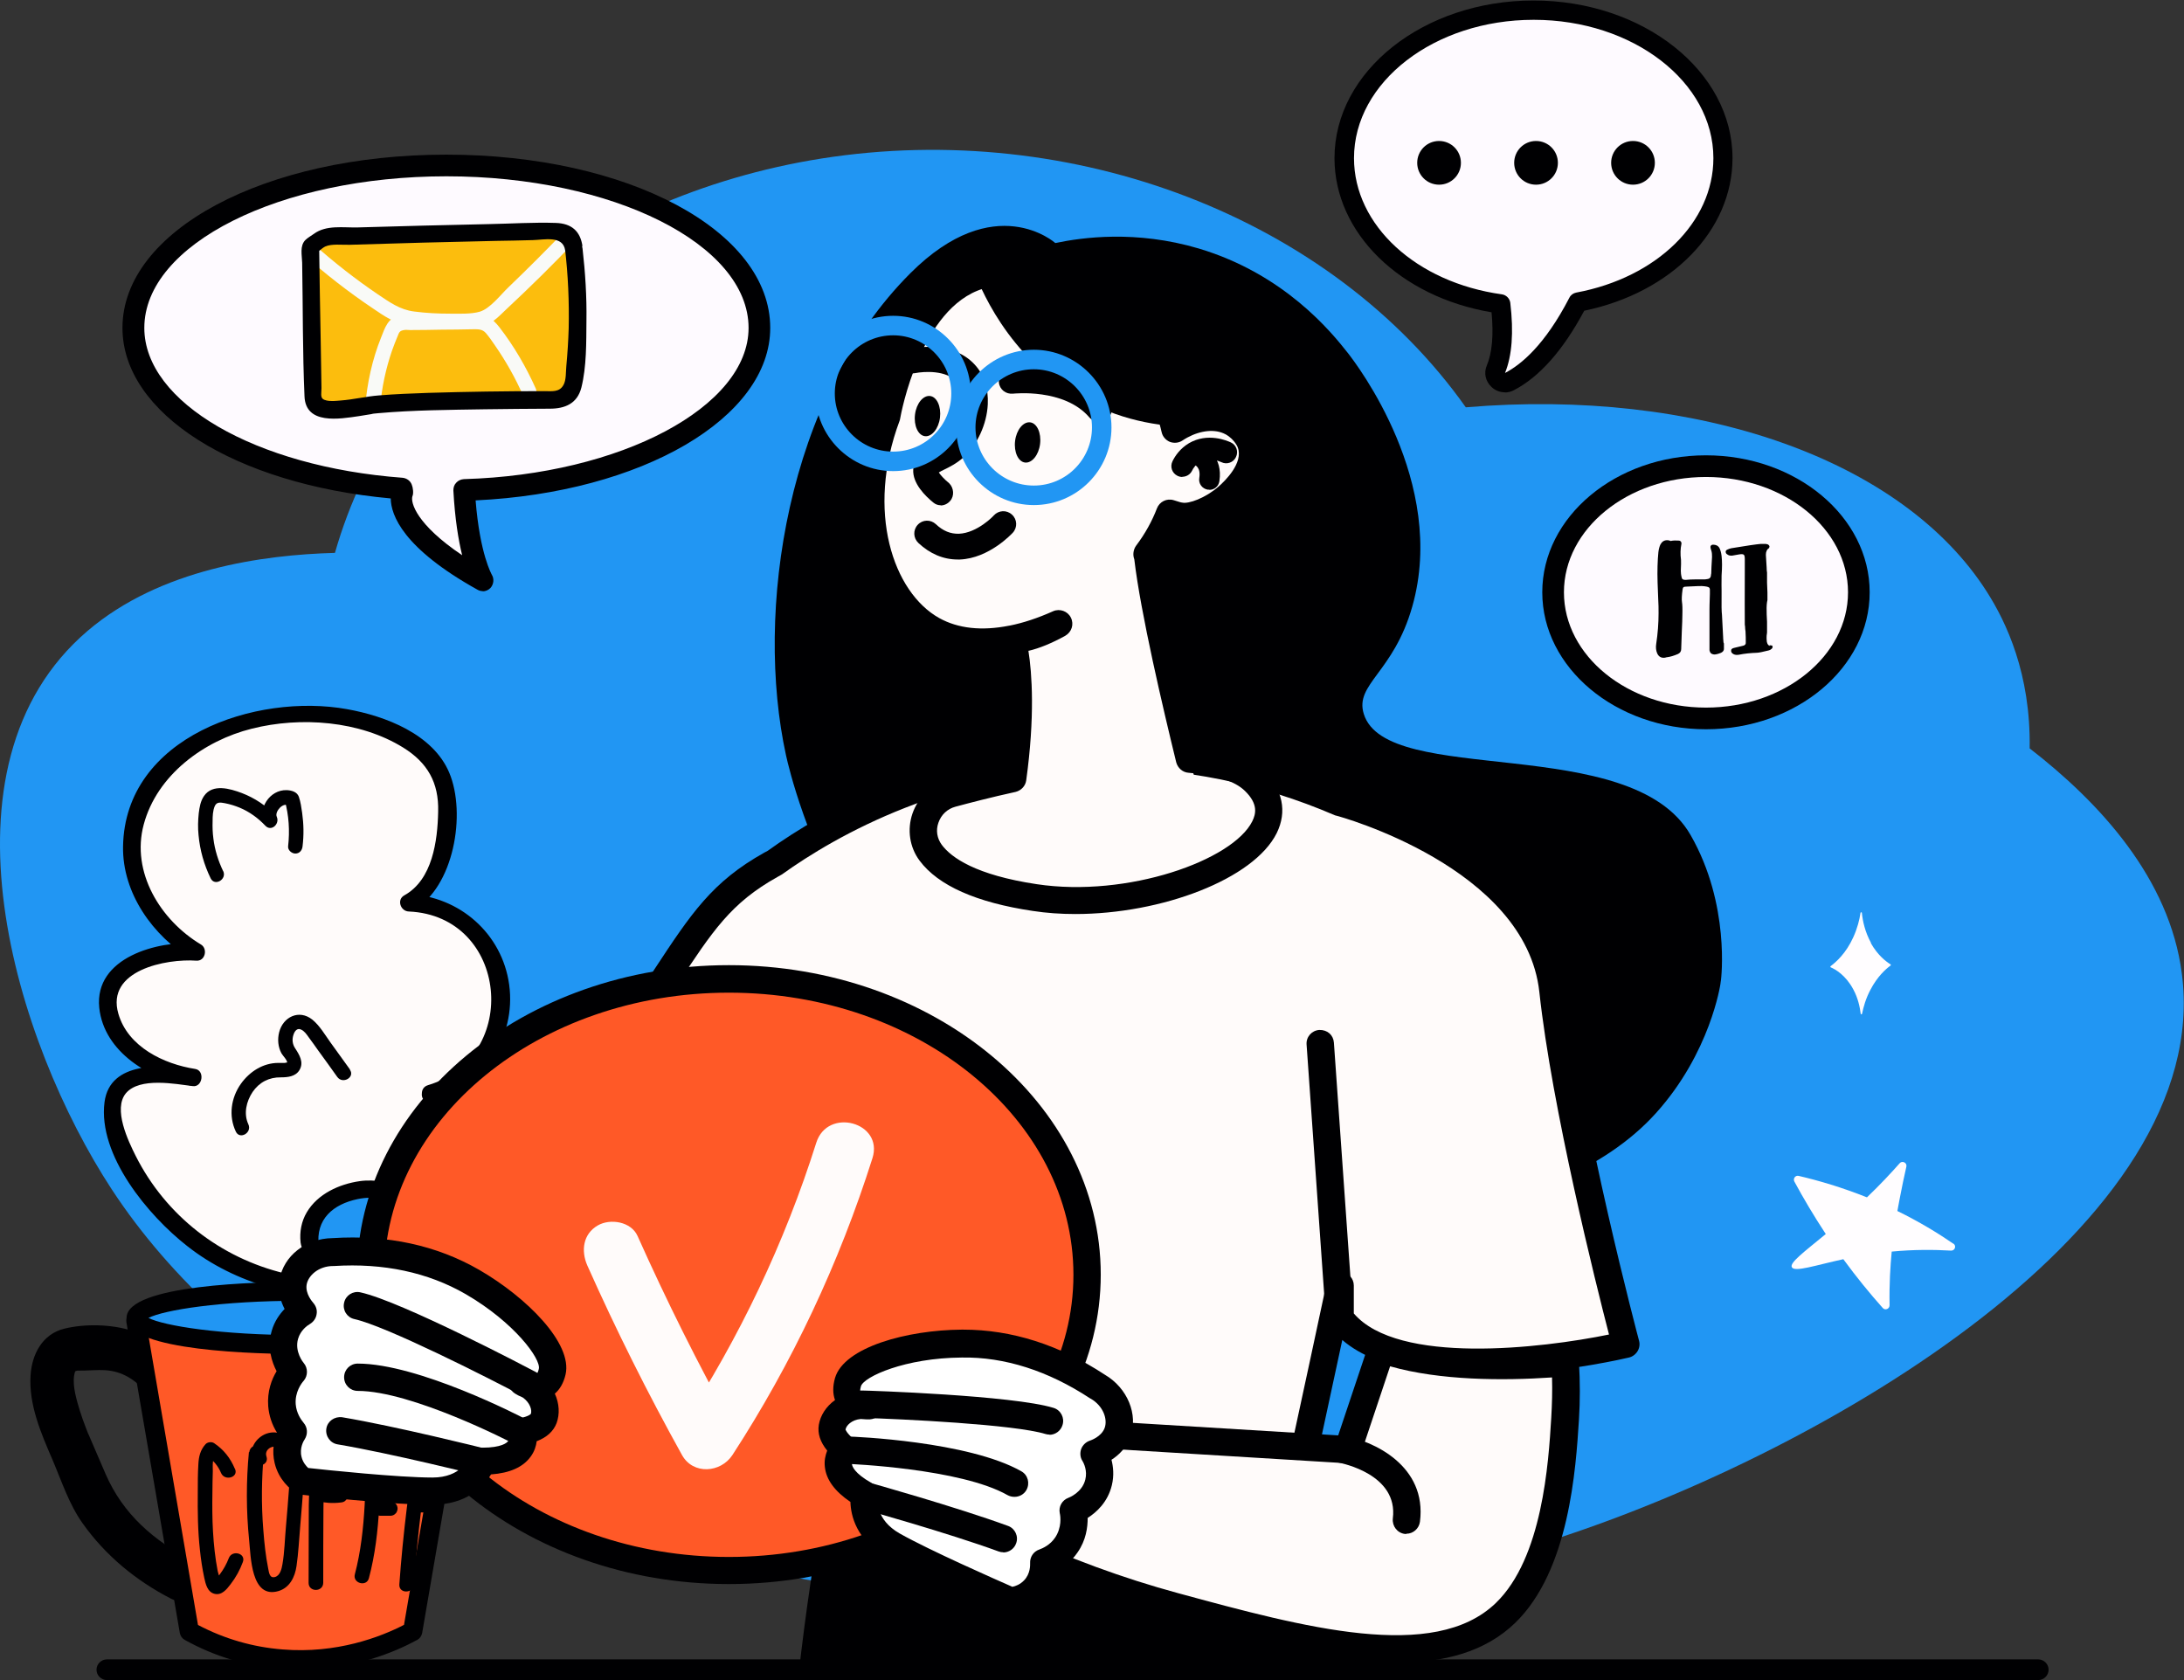 <svg width="351" height="270" viewBox="0 0 351 270" fill="none" xmlns="http://www.w3.org/2000/svg">
<rect x="0" y="0" width="351" height="270" fill="#333333" stroke="none"/>
<path d="M250.249 247.235C293.083 233.312 355.891 196.907 350.654 156.457C348.679 141.154 337.453 128.988 326.196 120.271C326.384 108.292 322.433 99.983 319.329 95.123C305.72 73.737 272.67 62.323 235.574 65.459C214.032 35.043 172.516 19.082 132.003 25.479C93.81 31.531 63.08 56.428 53.83 88.851C42.353 89.165 25.797 91.391 14.069 101.394C-11.424 123.156 2.593 167.682 17.958 191.137C56.339 249.712 167.091 274.264 250.218 247.235H250.249Z" fill="#2196F3"/>
<path d="M313.904 199.855C311.395 198.13 308.385 196.311 304.936 194.618C305.061 193.928 305.187 193.27 305.312 192.611C305.688 190.698 306.033 188.974 306.378 187.5C306.535 186.873 305.72 186.465 305.312 186.935C303.901 188.535 302.145 190.416 300.044 192.423C296.03 190.824 292.299 189.726 289.069 188.974C288.536 188.848 288.129 189.413 288.379 189.883C289.822 192.548 291.484 195.37 293.428 198.318C289.853 201.266 287.595 202.928 287.972 203.649C288.411 204.495 291.766 203.335 296.25 202.363C298.382 205.279 300.515 207.882 302.584 210.202C302.96 210.641 303.682 210.359 303.682 209.763C303.619 206.314 303.807 203.429 304.026 201.14C307.633 200.795 310.862 200.827 313.559 200.983C314.186 201.015 314.468 200.199 313.935 199.855H313.904Z" fill="#FFFDFF"/>
<path d="M300.703 151.534C299.731 149.778 299.354 147.99 299.229 146.705C299.229 146.579 299.009 146.579 299.009 146.705C298.853 147.802 298.508 149.182 297.849 150.624C296.689 153.196 295.09 154.607 294.212 155.265C294.149 155.328 294.149 155.422 294.212 155.453C294.964 155.767 296.626 156.708 297.849 158.997C298.633 160.439 298.915 161.913 299.041 162.916C299.041 163.042 299.229 163.042 299.26 162.916C299.48 161.85 299.856 160.47 300.609 159.059C301.706 156.958 303.023 155.767 303.838 155.171C303.901 155.108 303.901 155.014 303.838 154.983C303.086 154.513 301.769 153.509 300.671 151.565L300.703 151.534Z" fill="#FFFDFF"/>
<path d="M122.094 52.666C122.094 38.242 99.579 26.577 71.797 26.577C44.015 26.577 21.47 38.242 21.47 52.666C21.47 65.804 40.19 76.685 64.585 78.504C64.648 78.66 64.711 78.817 64.773 79.005C64.773 79.005 62.045 84.587 77.63 93.273C77.63 93.273 75.215 89.51 74.619 78.723C101.085 77.971 122.062 66.588 122.062 52.666H122.094Z" fill="#FEFAFF"/>
<path d="M77.598 94.997C77.316 94.997 77.034 94.935 76.752 94.778C64.742 88.099 62.829 82.768 62.798 80.103C37.712 77.814 19.682 66.431 19.682 52.697C19.682 37.081 42.541 24.852 71.735 24.852C100.928 24.852 123.787 37.081 123.787 52.697C123.787 67.152 103.154 79.162 76.438 80.416C77.128 89.102 79.041 92.332 79.041 92.363C79.448 93.022 79.354 93.9 78.821 94.496C78.476 94.841 78.037 95.029 77.567 95.029L77.598 94.997ZM71.766 28.333C44.987 28.333 23.194 39.245 23.194 52.697C23.194 64.675 41.036 75.023 64.679 76.779C65.369 76.842 65.965 77.281 66.184 77.908C66.373 78.347 66.498 79.319 66.279 79.758C65.965 80.761 66.906 84.273 74.275 89.228C73.679 86.813 73.114 83.427 72.864 78.817C72.864 78.347 72.989 77.908 73.334 77.563C73.647 77.218 74.087 77.03 74.557 76.999C99.799 76.277 120.306 65.365 120.306 52.697C120.306 39.276 98.513 28.333 71.735 28.333H71.766Z" fill="#000002"/>
<path d="M92.274 39.997C92.18 39.213 92.023 38.335 91.427 37.802C90.8 37.238 89.891 37.238 89.044 37.238C76.721 37.426 64.397 37.739 52.074 38.147L49.942 39.715C50.099 47.868 50.224 55.989 50.381 64.142C50.381 64.236 50.381 64.55 50.538 64.863C51.51 66.713 56.59 65.616 59.694 65.145C59.694 65.145 64.68 64.393 89.232 64.33C89.514 64.33 90.329 64.33 91.051 63.797C91.96 63.17 92.18 61.947 92.305 60.849C93.12 53.92 93.12 46.896 92.305 39.966L92.274 39.997Z" fill="#FCBD0D"/>
<path d="M48.75 40.875C52.262 44.011 55.962 46.896 59.882 49.53C61.826 50.847 63.362 51.944 65.746 52.289C67.815 52.571 69.916 52.728 71.986 52.728C73.679 52.728 75.403 52.603 77.097 52.414C79.072 52.164 79.982 51.003 81.424 49.655C85.218 46.112 88.918 42.474 92.493 38.712C93.528 37.614 91.897 35.983 90.831 37.05C87.852 40.154 84.811 43.196 81.706 46.175C80.452 47.366 78.79 49.592 77.097 50.094C75.686 50.502 73.773 50.408 72.299 50.408C70.386 50.408 68.474 50.314 66.561 50.063C64.272 49.781 62.61 48.558 60.728 47.303C57.123 44.858 53.673 42.161 50.412 39.245C49.283 38.241 47.621 39.903 48.75 40.907V40.875Z" fill="#F9FAF7"/>
<path d="M61.105 65.334C61.356 62.261 62.014 59.219 63.018 56.303C63.3 55.55 63.582 54.766 63.896 54.045C64.147 53.449 64.178 53.167 64.93 53.042C65.244 52.979 65.589 53.042 65.902 53.042C67.627 53.042 69.352 53.01 71.045 52.979C72.675 52.979 74.306 52.948 75.968 52.916C76.815 52.916 77.504 52.853 78.1 53.543C78.602 54.139 79.072 54.798 79.511 55.456C81.299 58.027 82.835 60.755 84.089 63.609C84.717 64.989 86.723 63.797 86.096 62.417C84.528 58.937 82.616 55.644 80.295 52.634C79.104 51.097 78.163 50.565 76.188 50.565C74.149 50.565 72.111 50.627 70.042 50.627C68.129 50.627 66.059 50.439 64.147 50.753C62.359 51.035 61.857 52.697 61.262 54.202C59.819 57.776 59.004 61.539 58.69 65.365C58.565 66.87 60.917 66.87 61.042 65.365L61.105 65.334Z" fill="#F9FAF7"/>
<path d="M93.622 39.621C93.277 37.144 91.866 35.921 89.357 35.827C85.751 35.702 82.114 35.953 78.539 36.015C71.547 36.172 64.523 36.329 57.53 36.548C55.147 36.611 52.45 36.109 50.444 37.583C50.005 37.897 49.44 38.21 49.064 38.587C48.154 39.527 48.531 41.001 48.562 42.224C48.688 49.373 48.625 56.554 48.938 63.703C49.127 68.281 54.52 67.341 57.718 66.87C58.502 66.745 59.255 66.62 60.039 66.494C59.945 66.494 59.537 66.557 59.851 66.494C60.164 66.463 60.509 66.431 60.823 66.4C66.498 65.898 72.268 65.867 77.944 65.773C81.424 65.71 84.873 65.71 88.354 65.679C90.8 65.679 92.775 64.864 93.434 62.292C94.28 58.906 94.218 55.049 94.249 51.568C94.312 47.68 94.061 43.792 93.622 39.935C93.434 38.148 90.612 38.148 90.8 39.935C91.302 44.199 91.49 48.495 91.396 52.791C91.333 54.798 91.207 56.805 91.019 58.812C90.925 59.69 91.019 61.101 90.549 61.885C89.891 63.076 88.668 62.857 87.476 62.857C81.236 62.857 75.027 62.951 68.787 63.139C66.153 63.233 63.519 63.327 60.885 63.547C58.847 63.703 56.84 64.205 54.771 64.362C54.05 64.424 53.203 64.519 52.482 64.362C51.353 64.111 51.666 63.484 51.666 62.386C51.635 59.846 51.572 57.338 51.541 54.798C51.447 49.749 51.353 44.701 51.29 39.653C51.071 40.06 50.82 40.468 50.6 40.876C51.133 40.499 51.698 39.904 52.262 39.621C53.266 39.151 54.99 39.37 56.213 39.339C60.133 39.214 64.052 39.12 67.972 38.994C71.892 38.9 75.811 38.806 79.731 38.712C81.706 38.681 83.65 38.649 85.626 38.587C87.413 38.555 90.486 37.771 90.831 40.248C91.082 42.036 93.779 41.283 93.528 39.496L93.622 39.621Z" fill="#000002"/>
<path d="M274.175 115.474C287.735 115.474 298.727 106.39 298.727 95.186C298.727 83.981 287.735 74.898 274.175 74.898C260.615 74.898 249.623 83.981 249.623 95.186C249.623 106.39 260.615 115.474 274.175 115.474Z" fill="#FEFAFF"/>
<path d="M274.175 117.198C259.688 117.198 247.866 107.321 247.866 95.186C247.866 83.05 259.657 73.173 274.175 73.173C288.693 73.173 300.483 83.05 300.483 95.186C300.483 107.321 288.693 117.198 274.175 117.198ZM274.175 76.654C261.601 76.654 251.347 84.963 251.347 95.186C251.347 105.408 261.601 113.717 274.175 113.717C286.749 113.717 297.003 105.408 297.003 95.186C297.003 84.963 286.749 76.654 274.175 76.654Z" fill="#000002"/>
<path d="M277.06 103.307C277.06 103.652 277.06 103.997 277.06 104.279C277.06 104.593 276.84 104.812 276.526 104.937C276.213 105.063 275.962 105.126 275.774 105.157C275.492 105.22 275.272 105.157 275.084 105.063C274.896 104.969 274.802 104.781 274.739 104.498C274.739 104.404 274.739 104.342 274.739 104.248V101.081C274.739 99.858 274.739 98.823 274.739 97.913C274.739 97.851 274.739 97.035 274.802 95.468C274.802 95.123 274.802 94.903 274.802 94.778C274.802 94.59 274.739 94.464 274.645 94.401C274.52 94.308 274.143 94.213 273.485 94.182C273.422 94.182 272.576 94.182 270.976 94.276C270.788 94.276 270.631 94.308 270.569 94.37C270.475 94.433 270.443 94.558 270.412 94.746C270.286 95.656 270.255 96.346 270.318 96.753C270.38 97.098 270.412 97.819 270.381 98.854C270.381 99.356 270.349 100.265 270.286 101.582C270.255 102.711 270.224 103.62 270.192 104.31C270.192 104.687 270.004 104.937 269.691 105.094C269.032 105.376 268.436 105.565 267.872 105.627C267.778 105.627 267.715 105.659 267.621 105.69C267.025 105.784 266.586 105.565 266.335 105C266.147 104.561 266.085 104.059 266.179 103.464C266.43 101.802 266.555 100.171 266.555 98.541C266.555 97.882 266.555 97.067 266.492 96.095C266.43 94.527 266.398 93.712 266.398 93.649C266.335 91.705 266.398 90.043 266.524 88.757C266.586 88.224 266.712 87.785 266.869 87.472C267.119 87.033 267.464 86.813 267.935 86.813C268.123 86.813 268.311 86.844 268.499 86.939C268.938 86.844 269.377 86.844 269.785 86.876C269.973 86.876 270.098 86.97 270.161 87.064C270.224 87.158 270.255 87.284 270.224 87.44C270.067 88.193 270.036 89.04 270.161 89.98C270.192 90.231 270.161 90.827 270.13 91.736C270.13 92.018 270.161 92.395 270.286 92.865C270.318 93.053 270.475 93.147 270.694 93.179C270.882 93.179 271.039 93.21 271.07 93.179C271.415 93.147 271.854 93.116 272.419 93.116C273.234 93.116 273.673 93.116 273.767 93.116C273.955 93.116 274.175 93.116 274.426 93.053C274.708 93.022 274.896 92.865 274.959 92.583C274.959 92.457 274.99 92.301 275.021 92.144C275.021 91.548 275.084 90.67 275.147 89.51C275.147 89.165 275.147 88.82 275.021 88.444C274.959 88.256 274.896 88.067 274.896 87.942C274.896 87.848 274.896 87.754 274.99 87.66C275.084 87.566 275.178 87.534 275.304 87.534C275.774 87.534 276.119 87.691 276.338 88.067C276.495 88.381 276.621 88.82 276.683 89.353C276.777 90.168 276.777 91.203 276.683 92.489C276.652 93.774 276.683 94.558 276.683 94.872C276.683 94.997 276.683 95.217 276.683 95.562C276.652 97.192 276.683 98.29 276.746 98.823C276.746 98.854 276.809 100.046 276.934 102.429C276.934 102.523 276.934 102.68 276.965 102.899C276.965 103.119 276.997 103.276 277.028 103.401L277.06 103.307Z" fill="#000002"/>
<path d="M284.397 103.683C284.397 103.683 284.648 103.746 284.804 103.746C284.867 103.808 284.899 103.902 284.867 104.028C284.867 104.122 284.804 104.216 284.679 104.31C284.522 104.436 284.397 104.498 284.24 104.53C283.268 104.78 282.609 104.906 282.327 104.906C281.387 104.937 280.414 105.031 279.474 105.219C279.129 105.282 278.847 105.251 278.596 105.125C278.314 104.969 278.188 104.78 278.22 104.53C278.22 104.404 278.282 104.31 278.376 104.247C278.439 104.216 278.533 104.153 278.69 104.122C278.815 104.091 279.317 103.965 280.132 103.777C280.446 103.714 280.603 103.526 280.571 103.244C280.571 102.617 280.571 102.146 280.54 101.77C280.54 101.645 280.54 101.394 280.477 101.08C280.477 100.798 280.446 100.547 280.414 100.39C280.383 98.979 280.414 96.001 280.414 91.485C280.414 90.638 280.414 90.105 280.414 89.823C280.414 89.447 280.352 89.196 280.226 89.133C280.101 89.039 279.85 89.039 279.474 89.102C279.411 89.102 279.254 89.133 278.941 89.196C278.721 89.228 278.533 89.259 278.408 89.29C278.094 89.322 277.843 89.29 277.561 89.071C277.404 88.977 277.342 88.82 277.342 88.663C277.342 88.506 277.436 88.412 277.624 88.318C277.843 88.224 278.063 88.13 278.282 88.099C280.728 87.691 282.265 87.472 282.986 87.409C283.048 87.409 283.143 87.409 283.237 87.409C283.362 87.409 283.456 87.409 283.519 87.409C283.738 87.409 283.895 87.409 284.052 87.472C284.177 87.503 284.271 87.597 284.334 87.691C284.397 87.785 284.397 87.879 284.334 88.004C284.334 88.004 284.334 88.004 284.334 88.067C283.989 88.255 283.801 88.632 283.801 89.165C283.801 89.196 283.832 89.886 283.926 91.203C283.926 91.579 283.958 91.83 283.989 92.018C283.989 92.394 283.989 92.928 283.989 93.617C284.021 94.37 284.052 94.903 284.052 95.217C284.052 95.342 284.052 95.561 284.052 95.844C284.052 96.126 284.052 96.314 284.052 96.439C283.958 96.816 283.895 97.412 283.926 98.258C283.926 98.384 283.926 98.948 283.989 99.92C283.989 100.579 283.989 101.143 283.989 101.582C283.989 101.582 283.989 101.802 283.926 102.146C283.926 102.429 283.895 102.648 283.926 102.805C283.926 103.338 284.115 103.683 284.428 103.808L284.397 103.683Z" fill="#000002"/>
<path d="M33.699 226.445C30.751 221.209 27.208 215.847 21.219 213.871C17.989 212.805 13.631 212.711 10.338 213.526C6.795 214.404 5.133 217.634 4.913 221.021C4.6 225.724 6.607 230.365 8.425 234.567C9.899 238.016 11.091 241.748 13.286 244.82C16.954 249.994 21.877 254.039 27.49 256.924C31.504 258.962 35.047 252.911 31.034 250.872C24.637 247.611 19.745 243.253 16.986 236.919C16.076 234.818 15.167 232.685 14.258 230.584C13.976 229.957 14.258 230.584 14.164 230.396C14.038 230.083 13.913 229.738 13.787 229.424C13.442 228.546 13.129 227.637 12.847 226.759C12.314 225.003 11.655 222.839 11.906 221.115C11.906 221.021 12.063 220.331 12.157 220.205C11.875 220.613 12.125 220.268 12.502 220.268C13.976 220.299 15.449 220.111 16.954 220.205C22.379 220.55 25.264 225.787 27.647 230.02C29.873 233.94 35.925 230.428 33.699 226.477V226.445Z" fill="#000002"/>
<path d="M21.846 212.178L30.438 262.161C33.323 263.76 38.465 266.08 45.27 266.645C55.523 267.491 63.3 263.823 66.341 262.161C69.195 245.51 72.049 228.828 74.933 212.178H21.846Z" fill="#FF5927"/>
<path d="M48.248 268.338C47.214 268.338 46.179 268.307 45.113 268.213C39.688 267.774 34.483 266.206 29.685 263.541C29.277 263.321 28.995 262.913 28.901 262.443L20.309 212.46C20.247 212.021 20.372 211.551 20.654 211.206C20.936 210.861 21.375 210.641 21.846 210.641H74.902C75.372 210.641 75.811 210.83 76.093 211.206C76.376 211.551 76.501 212.021 76.438 212.46L67.846 262.443C67.752 262.913 67.47 263.321 67.062 263.541C63.613 265.422 56.84 268.338 48.248 268.338ZM31.849 261.157C36.082 263.384 40.629 264.701 45.395 265.077C54.112 265.798 61.167 263.07 64.93 261.126L73.083 213.714H23.696L31.817 261.126L31.849 261.157Z" fill="#000002"/>
<path d="M48.374 216.098C63.025 216.098 74.902 214.174 74.902 211.802C74.902 209.429 63.025 207.506 48.374 207.506C33.723 207.506 21.846 209.429 21.846 211.802C21.846 214.174 33.723 216.098 48.374 216.098Z" fill="#2196F3"/>
<path d="M48.374 217.603C41.789 217.603 20.341 217.195 20.341 211.802C20.341 206.408 41.789 206.001 48.374 206.001C54.959 206.001 76.407 206.408 76.407 211.802C76.407 217.195 54.928 217.603 48.374 217.603ZM23.853 211.802C26.33 213.056 35.392 214.561 48.374 214.561C61.356 214.561 70.449 213.056 72.895 211.802C70.418 210.547 61.356 209.042 48.374 209.042C35.392 209.042 26.299 210.547 23.853 211.802Z" fill="#000002"/>
<path d="M69.101 175.741C76.25 173.891 81.079 166.93 80.546 159.498C80.013 151.565 73.522 145.137 65.651 145.074C69.916 143.099 71.139 137.423 71.609 132.531C71.703 131.496 72.111 127.796 70.951 124.88C66.843 114.532 41.475 109.829 28.462 121.713C26.8 123.25 20.968 128.549 21.125 136.639C21.344 146.799 30.845 152.6 31.504 153.007C24.229 152.223 18.302 155.767 17.393 159.78C16.327 164.421 21.438 172.041 30.939 173.201C21.626 171.853 19.4 174.173 18.741 175.365C16.17 179.849 21.501 190.73 28.87 197.471C35.517 203.555 43.106 205.718 47.778 206.534C48.625 206.69 49.471 206.408 50.098 205.812C50.882 205.028 51.07 203.837 50.6 202.833C49.847 201.266 49.126 198.914 49.942 196.625C51.478 192.36 58.094 189.507 65.432 192.015C71.546 193.677 77.034 189.475 77.442 184.929C77.787 180.978 74.337 176.525 69.069 175.772L69.101 175.741Z" fill="#FFFBFA"/>
<path d="M35.862 139.994C35.078 138.364 34.514 136.576 34.294 134.758C34.169 133.817 34.138 132.908 34.169 131.967C34.169 131.183 34.2 130.274 34.514 129.552C34.828 128.831 35.455 128.957 36.145 129.082C36.96 129.239 37.775 129.49 38.528 129.803C40.096 130.462 41.475 131.465 42.635 132.688C43.608 133.723 44.987 132.406 44.486 131.277C44.266 130.775 44.642 130.148 44.987 129.803C45.458 129.333 45.991 129.207 46.586 129.458C46.304 129.176 46.053 128.925 45.771 128.643C46.43 131.057 46.586 133.503 46.304 136.012C46.242 136.639 46.9 137.172 47.464 137.172C48.154 137.172 48.562 136.639 48.625 136.012C48.844 134.225 48.813 132.437 48.562 130.65C48.436 129.772 48.311 128.863 48.029 128.047C47.747 127.263 46.869 127.012 46.085 126.981C43.325 126.887 41.35 129.991 42.447 132.469C43.074 131.998 43.67 131.528 44.297 131.057C42.761 129.458 40.911 128.235 38.873 127.451C36.96 126.73 34.169 125.915 32.789 127.922C32.225 128.737 32.068 129.709 31.943 130.681C31.817 131.873 31.786 133.064 31.911 134.225C32.131 136.639 32.789 138.959 33.855 141.154C34.514 142.503 36.521 141.311 35.862 139.963V139.994Z" fill="#000002"/>
<path d="M56.276 171.916L53.109 167.526C52.231 166.303 51.384 164.829 50.193 163.857C48.06 162.164 45.489 163.418 44.862 165.895C44.58 167.024 44.674 168.247 45.238 169.282C45.426 169.627 46.242 170.442 46.148 170.818C46.179 170.661 45.959 170.818 45.74 170.818C45.395 170.818 45.05 170.818 44.737 170.818C42.291 170.818 40.127 172.198 38.716 174.173C37.117 176.431 36.709 179.347 37.901 181.856C38.528 183.204 40.566 182.044 39.908 180.664C39.124 178.971 39.594 176.995 40.597 175.49C41.664 173.922 43.263 173.107 45.144 173.138C46.242 173.138 47.496 173.013 48.123 171.978C48.876 170.724 48.123 169.532 47.433 168.466C46.994 167.808 46.9 167.024 47.182 166.24C47.371 165.676 47.778 165.174 48.374 165.456C48.907 165.676 49.283 166.24 49.597 166.679C50.13 167.4 50.632 168.09 51.133 168.811C52.168 170.222 53.203 171.665 54.206 173.076C55.084 174.299 57.123 173.107 56.213 171.884L56.276 171.916Z" fill="#000002"/>
<path d="M37.744 236.041C37.023 234.316 35.957 232.968 34.42 231.933C34.013 231.651 33.323 231.745 33.009 232.121C32.194 233.03 31.943 234.096 31.88 235.288C31.786 236.793 31.786 238.298 31.786 239.835C31.755 242.908 31.786 246.012 32.131 249.085C32.288 250.59 32.507 252.064 32.821 253.538C33.04 254.541 33.323 255.858 34.483 256.14C35.643 256.422 36.427 255.419 37.054 254.604C37.901 253.506 38.559 252.315 39.03 251.029C39.563 249.618 37.305 249.022 36.772 250.402C36.427 251.311 35.925 252.221 35.33 253.005C35.173 253.224 34.985 253.412 34.828 253.6C34.389 253.945 34.546 254.039 35.298 253.914C35.392 253.789 35.016 252.66 34.985 252.472C34.577 250.371 34.357 248.238 34.232 246.137C34.107 244.037 34.107 241.936 34.138 239.835C34.138 238.706 34.169 237.577 34.201 236.448C34.201 235.602 34.075 234.441 34.671 233.783C34.201 233.846 33.73 233.908 33.26 233.971C34.263 234.661 35.047 235.57 35.518 236.699C36.082 238.079 38.371 237.452 37.775 236.072L37.744 236.041Z" fill="#000002"/>
<path d="M40.002 233.375C39.562 238.047 39.562 242.782 40.033 247.454C40.315 250.088 40.315 256.987 44.736 255.701C46.555 255.168 47.402 253.443 47.653 251.687C47.966 249.587 48.06 247.423 48.248 245.291C48.437 242.939 48.656 240.556 48.813 238.204C48.938 236.197 48.907 234.034 47.715 232.34C46.649 230.804 44.705 229.738 42.824 230.396C41.099 231.023 39.939 232.936 40.566 234.692C41.068 236.103 43.325 235.507 42.824 234.065C42.573 233.375 43.043 232.717 43.764 232.528C44.517 232.34 45.27 232.905 45.709 233.469C46.9 235.006 46.587 237.263 46.461 239.051C46.304 241.12 46.148 243.221 45.959 245.291C45.771 247.298 45.74 249.398 45.395 251.374C45.27 252.126 45.019 253.224 44.172 253.443C43.325 253.663 43.231 252.722 43.106 252.095C42.698 250.057 42.479 247.987 42.322 245.918C41.977 241.747 42.04 237.546 42.416 233.375C42.573 231.87 40.221 231.901 40.064 233.375H40.002Z" fill="#000002"/>
<path d="M48.97 231.212C48.186 232.968 49.032 234.316 49.409 236.041C49.848 237.922 49.659 239.96 49.628 241.873C49.628 246.043 49.597 250.214 49.597 254.384C49.597 255.889 51.917 255.889 51.949 254.384C51.949 250.496 51.949 246.639 51.98 242.751C51.98 240.932 52.074 239.082 51.949 237.263C51.886 236.511 51.792 235.758 51.604 235.037C51.415 234.316 50.694 233.124 51.008 232.403C51.635 231.055 49.597 229.863 49.001 231.212H48.97Z" fill="#000002"/>
<path d="M50.788 232.466C53.548 232.34 56.276 232.372 59.035 232.56C59.662 232.591 60.196 231.995 60.196 231.399C60.196 230.741 59.662 230.271 59.035 230.239C56.307 230.051 53.548 230.02 50.788 230.145C50.161 230.145 49.628 230.678 49.628 231.305C49.628 231.933 50.161 232.497 50.788 232.466Z" fill="#000002"/>
<path d="M50.976 241.246C52.199 241.528 53.485 241.622 54.739 241.465C55.053 241.434 55.335 241.371 55.554 241.12C55.743 240.932 55.899 240.587 55.899 240.305C55.899 239.991 55.774 239.678 55.554 239.49C55.335 239.302 55.021 239.113 54.739 239.145C53.893 239.239 53.046 239.239 52.168 239.145C52.262 239.145 52.387 239.145 52.481 239.176C52.168 239.145 51.886 239.082 51.572 239.019C50.976 238.894 50.286 239.207 50.13 239.835C50.004 240.43 50.318 241.12 50.945 241.277L50.976 241.246Z" fill="#000002"/>
<path d="M58.941 230.49C58.69 237.953 58.941 245.73 57.028 253.005C56.652 254.447 58.91 255.074 59.286 253.632C61.293 246.137 61.042 238.173 61.293 230.49C61.356 228.985 59.004 228.985 58.941 230.49Z" fill="#000002"/>
<path d="M60.885 232.717H65.934C66.561 232.717 67.125 232.183 67.094 231.556C67.094 230.929 66.592 230.396 65.934 230.396H60.885C60.258 230.396 59.694 230.929 59.725 231.556C59.725 232.183 60.227 232.717 60.885 232.717Z" fill="#000002"/>
<path d="M61.136 243.598H62.735C63.049 243.598 63.362 243.472 63.55 243.253C63.676 243.159 63.739 243.033 63.801 242.876C63.864 242.751 63.895 242.594 63.895 242.437C63.895 242.124 63.77 241.81 63.55 241.622C63.331 241.403 63.049 241.277 62.735 241.277H61.136C60.822 241.277 60.509 241.403 60.321 241.622C60.195 241.716 60.133 241.842 60.07 241.998C60.007 242.124 59.976 242.281 59.976 242.437C59.976 242.751 60.101 243.065 60.321 243.253C60.54 243.472 60.822 243.598 61.136 243.598Z" fill="#000002"/>
<path d="M67.188 230.177C65.777 238.267 64.773 246.451 64.178 254.635C64.084 256.14 66.404 256.14 66.529 254.635C67.094 246.639 68.066 238.674 69.445 230.804C69.696 229.33 67.439 228.703 67.188 230.177Z" fill="#000002"/>
<path d="M67.501 243.064H68.819C68.975 243.064 69.132 243.064 69.257 242.97C69.414 242.939 69.54 242.845 69.634 242.719C69.759 242.625 69.822 242.5 69.885 242.343C69.947 242.218 69.979 242.061 69.979 241.904C69.979 241.591 69.853 241.277 69.634 241.089C69.414 240.869 69.132 240.744 68.819 240.744H67.501C67.345 240.744 67.188 240.744 67.062 240.838C66.906 240.901 66.78 240.964 66.686 241.089C66.561 241.183 66.498 241.308 66.435 241.465C66.373 241.591 66.341 241.747 66.341 241.904C66.341 242.218 66.467 242.531 66.686 242.719C66.906 242.939 67.188 243.064 67.501 243.064Z" fill="#000002"/>
<path d="M67.501 232.152C68.474 232.246 69.446 232.372 70.418 232.466C70.7 232.466 71.045 232.309 71.233 232.121C71.421 231.933 71.578 231.588 71.578 231.306C71.578 230.992 71.453 230.679 71.233 230.49C71.139 230.428 71.076 230.365 70.982 230.302C70.794 230.208 70.606 230.145 70.386 230.145C69.414 230.051 68.442 229.926 67.47 229.832C67.188 229.832 66.843 229.989 66.655 230.177C66.467 230.365 66.31 230.71 66.31 230.992C66.31 231.306 66.435 231.619 66.655 231.807C66.749 231.87 66.812 231.933 66.906 231.996C67.094 232.09 67.282 232.152 67.501 232.152Z" fill="#000002"/>
<path d="M69.477 177.089C77.599 174.644 82.992 166.773 81.832 158.244C80.703 150.028 73.836 144.039 65.652 143.694C65.903 144.572 66.122 145.45 66.373 146.297C72.958 142.659 74.965 130.744 72.205 124.19C69.603 117.982 61.92 115.065 55.774 113.968C41.193 111.334 20.059 118.358 19.776 136.043C19.651 143.537 24.574 150.436 30.846 154.199C31.096 153.321 31.316 152.443 31.567 151.596C25.358 151.157 15.136 153.854 15.951 161.944C16.704 169.125 24.166 173.546 30.626 174.518C30.751 173.609 30.877 172.668 31.002 171.759C26.079 171.132 17.676 170.442 16.798 177.121C15.7 185.681 23.884 195.402 30.062 200.231C33.95 203.304 38.497 205.53 43.231 206.878C46.054 207.694 50.349 209.136 51.949 205.593C52.889 203.523 51.478 202.238 51.227 200.231C50.694 195.903 53.579 193.52 57.468 192.705C62.861 191.576 67.627 195.151 72.958 192.736C82.835 188.252 78.884 176.243 69.54 174.393C67.784 174.048 67.031 176.744 68.787 177.089C75.027 178.312 79.417 185.901 72.487 189.82C67.878 192.423 62.767 189.099 57.812 189.82C54.52 190.291 51.071 191.858 49.315 194.806C48.437 196.28 48.123 197.973 48.311 199.698C48.405 200.638 49.471 202.426 49.315 203.178C48.97 204.903 47.057 204.966 45.803 204.652C35.424 202.175 26.644 195.339 21.815 185.775C20.623 183.392 18.115 178.218 20.247 175.678C22.473 173.076 28.18 174.205 31.002 174.549C32.57 174.738 32.946 172.041 31.379 171.79C26.33 171.006 20.561 168.247 19.024 162.916C16.986 155.923 26.706 154.042 31.567 154.387C33.009 154.481 33.417 152.443 32.288 151.784C25.797 147.896 21.031 140.182 23.1 132.5C25.233 124.535 32.79 119.016 40.472 117.104C48.311 115.128 57.812 115.818 64.805 120.145C68.693 122.56 70.543 125.758 70.418 130.43C70.324 135.134 69.509 141.374 64.993 143.882C63.708 144.572 64.366 146.454 65.714 146.485C81.675 147.206 83.807 169.909 68.787 174.393C67.063 174.894 67.784 177.622 69.54 177.089H69.477Z" fill="#000002"/>
<path d="M246.487 49.185C263.285 49.185 276.903 38.529 276.903 25.385C276.903 12.241 263.285 1.585 246.487 1.585C229.688 1.585 216.07 12.241 216.07 25.385C216.07 38.529 229.688 49.185 246.487 49.185Z" fill="#FEFAFF"/>
<path d="M240.246 43.729C240.246 43.729 242.818 53.544 240.435 59.313C239.87 60.693 241.313 61.978 242.63 61.289C246.141 59.47 251.127 54.923 255.862 43.729C264.454 23.441 240.278 43.729 240.278 43.729H240.246Z" fill="#FEFAFF"/>
<path d="M241.846 63.045C241.062 63.045 240.309 62.762 239.713 62.198C238.741 61.289 238.428 59.94 238.961 58.717C239.808 56.711 240.058 53.794 239.713 50.188C225.007 47.711 214.471 37.426 214.471 25.416C214.471 11.431 228.801 0.08 246.455 0.08C264.109 0.08 278.439 11.463 278.439 25.416C278.439 37.018 268.687 47.021 254.608 49.937C251.221 56.272 247.427 60.567 243.32 62.7C242.849 62.95 242.347 63.076 241.846 63.076V63.045ZM246.455 3.184C230.557 3.184 217.607 13.156 217.607 25.416C217.607 36.203 227.61 45.391 241.375 47.303C242.065 47.398 242.63 47.962 242.724 48.652C243.288 53.387 243.006 57.181 241.877 59.94C244.417 58.623 248.274 55.488 252.225 47.837C252.444 47.398 252.852 47.115 253.322 47.021C266.304 44.607 275.366 35.701 275.366 25.416C275.366 13.156 262.416 3.184 246.518 3.184H246.455Z" fill="#000002"/>
<path d="M234.79 26.169C234.79 28.113 233.223 29.681 231.278 29.681C229.334 29.681 227.766 28.113 227.766 26.169C227.766 24.225 229.334 22.657 231.278 22.657C233.223 22.657 234.79 24.225 234.79 26.169Z" fill="#000002"/>
<path d="M250.375 26.169C250.375 28.113 248.807 29.681 246.863 29.681C244.919 29.681 243.351 28.113 243.351 26.169C243.351 24.225 244.919 22.657 246.863 22.657C248.807 22.657 250.375 24.225 250.375 26.169Z" fill="#000002"/>
<path d="M265.959 26.169C265.959 28.113 264.391 29.681 262.447 29.681C260.503 29.681 258.935 28.113 258.935 26.169C258.935 24.225 260.503 22.657 262.447 22.657C264.391 22.657 265.959 24.225 265.959 26.169Z" fill="#000002"/>
<path d="M327.576 270H17.174C16.265 270 15.512 269.247 15.512 268.338C15.512 267.429 16.265 266.676 17.174 266.676H327.576C328.485 266.676 329.238 267.429 329.238 268.338C329.238 269.247 328.485 270 327.576 270Z" fill="#000002"/>
<mask id="mask0_486_677" style="mask-type:luminance" maskUnits="userSpaceOnUse" x="39" y="32" width="267" height="237">
<path d="M305.72 32.032H39.782V268.338H305.72V32.032Z" fill="white"/>
</mask>
<g mask="url(#mask0_486_677)">
<path d="M135.828 224.093C135.828 224.093 124.007 273.825 126.358 319.826H220.743C220.743 319.826 219.175 234.033 205.911 216.097L135.828 224.093Z" fill="#000002"/>
<path d="M139.905 133.378C136.016 134.036 130.153 135.479 123.944 138.959C112.091 145.575 111.056 152.725 95.19 174.11C82.741 190.886 76.532 195.684 78.414 202.864C79.762 207.976 84.622 212.115 89.608 213.244C95.346 214.561 101.618 211.989 116.763 198.067C116.763 198.067 134.417 181.824 156.712 154.136C156.712 154.136 155.928 127.765 139.936 133.378H139.905Z" fill="#FFFBFA"/>
<path d="M169.6 39.056C169.6 39.056 159.879 30.339 146.301 43.916C126.359 63.859 121.279 98.352 126.327 121.399C127.205 125.382 137.616 169.407 179.853 187.688C210.332 200.889 249.497 197.314 266.116 178.908C274.896 169.187 276.495 158.15 276.495 158.15C276.495 157.993 276.558 157.742 276.589 157.46C276.589 157.46 278.126 145.387 271.698 134.193C262.196 117.605 222.812 126.605 219.175 114.72C217.701 109.923 223.972 108.104 226.983 97.443C232.627 77.531 217.983 58.466 216.604 56.71C213.97 53.355 206.413 44.042 192.647 39.934C182.581 36.955 173.958 38.147 169.631 39.056H169.6Z" fill="#000002"/>
<path d="M209.799 232.403C211.681 223.685 213.562 214.968 215.443 206.251C220.398 183.141 225.29 160.031 230.15 136.921C223.377 132.406 204.249 120.929 177.314 121.305C149.814 121.681 130.686 134.193 124.132 138.928C128.616 150.749 133.383 166.804 135.483 186.245C137.333 203.178 136.644 217.916 135.264 229.455C143.229 233.218 158.092 238.925 177.345 238.674C191.267 238.486 202.462 235.256 209.799 232.465V232.403Z" fill="#FFFBFA"/>
<path d="M149.594 137.015C147.023 133.566 148.841 128.612 152.981 127.483C163.924 124.535 193.462 117.511 201.615 125.476C211.681 135.291 186.595 147.238 166.276 144.227C156.555 142.785 151.758 139.963 149.563 137.015H149.594Z" fill="#FFFBFA"/>
<path d="M215.381 128.925C215.381 128.925 247.271 137.329 249.591 159.153C251.943 180.977 261.287 216.097 261.287 216.097C261.287 216.097 224.819 224.72 215.381 211.832V128.925Z" fill="#FFFBFA"/>
<path d="M176.122 240.806C161.823 240.806 147.43 237.545 134.355 231.399C133.508 230.992 133.006 230.082 133.1 229.142C134.794 214.968 134.856 200.607 133.32 186.434C133.257 185.838 133.194 185.242 133.1 184.646C124.101 194.242 118.3 199.604 118.206 199.666C103.625 213.056 96.287 217.038 89.075 215.376C83.023 213.965 77.755 209.042 76.25 203.398C74.526 196.907 78.194 192.266 85.501 183.016C87.758 180.162 90.392 176.807 93.403 172.762C98.608 165.769 102.214 160.282 105.099 155.892C111.119 146.736 114.443 141.719 122.847 137.015L123.38 136.733C132.191 130.368 151.287 119.424 177.282 119.048C190.609 118.86 203.685 121.462 216.102 126.793C218.924 127.577 249.372 136.388 251.786 158.871C254.075 180.288 263.325 215.125 263.419 215.47C263.576 216.035 263.482 216.662 263.169 217.163C262.855 217.665 262.353 218.041 261.789 218.167C260.347 218.512 228.08 225.975 215.726 215.345C214.471 221.177 213.217 226.978 211.963 232.81C211.806 233.532 211.304 234.127 210.583 234.41C199.89 238.486 188.727 240.618 177.376 240.775C176.937 240.775 176.53 240.775 176.091 240.775L176.122 240.806ZM137.647 228.076C150.127 233.72 163.767 236.479 177.345 236.417C187.787 236.26 198.072 234.378 207.918 230.772C209.705 222.557 211.461 214.341 213.217 206.126C213.468 205.028 214.503 204.307 215.6 204.401C216.729 204.527 217.576 205.467 217.576 206.596V211.08C224.694 219.39 247.741 216.693 258.591 214.467C256.49 206.377 249.403 177.999 247.396 159.435C245.232 139.367 215.099 131.151 214.785 131.089C214.691 131.089 214.565 131.026 214.471 130.995C202.587 125.884 190.013 123.312 177.314 123.532C152.542 123.877 134.323 134.319 125.669 140.527L124.948 140.935C117.485 145.105 114.568 149.527 108.736 158.401C105.788 162.853 102.151 168.403 96.883 175.49C93.841 179.567 91.176 182.953 88.918 185.838C81.644 195.088 79.386 198.192 80.484 202.363C81.55 206.439 85.563 210.139 90.016 211.174C94.688 212.24 100.332 210.202 115.196 196.531C115.258 196.468 122.345 189.914 133.006 178.344C133.571 177.716 134.449 177.466 135.264 177.716C136.079 177.967 136.675 178.657 136.8 179.504C137.114 181.636 137.396 183.831 137.616 186.026C139.121 199.98 139.121 214.153 137.584 228.138L137.647 228.076Z" fill="#000002"/>
<path d="M142.507 66.807C136.894 81.796 140.971 96.22 149.845 101.174C158.186 105.815 168.533 100.923 171.45 99.543C172.296 99.136 187.975 91.453 189.386 76.59C191.079 58.654 171.105 40.059 157.37 44.199C146.113 47.617 142.789 65.145 142.507 66.776V66.807Z" fill="#FFFBFA"/>
<path d="M162.638 102.648C162.638 102.648 165.805 112.714 161.165 134.036C161.165 134.036 177 144.541 192.49 127.075C192.49 127.075 185.623 100.422 184.431 88.882C184.431 88.882 171.105 102.554 162.638 102.648Z" fill="#FFFBFA"/>
<path d="M185.686 71.887C188.633 67.936 193.431 66.211 196.974 67.372C199.859 68.312 200.925 70.883 200.988 71.04C202.587 75.179 198.072 79.13 197.319 79.789C195.187 81.67 191.644 83.426 189.386 82.831C189.229 82.799 189.01 82.705 186.94 82.109L185.686 71.887Z" fill="#FFFBFA"/>
<path d="M151.068 67.121C150.848 68.908 149.751 70.225 148.653 70.099C147.556 69.974 146.834 68.406 147.054 66.619C147.273 64.831 148.371 63.514 149.468 63.64C150.566 63.765 151.287 65.333 151.068 67.121Z" fill="#000002"/>
<path d="M167.154 71.354C166.934 73.141 165.837 74.458 164.739 74.333C163.642 74.207 162.92 72.64 163.14 70.852C163.359 69.065 164.457 67.748 165.554 67.873C166.652 67.999 167.373 69.567 167.154 71.354Z" fill="#000002"/>
<path d="M151.193 81.2C150.785 81.2 150.378 81.074 150.033 80.792C148.747 79.757 146.615 77.688 146.772 75.43C146.897 73.392 148.653 72.514 149.939 71.887C150.723 71.51 151.507 71.103 152.196 70.507C153.639 69.221 154.674 66.932 154.768 64.8C154.799 63.765 154.674 62.323 153.702 61.288C152.04 59.501 148.622 59.658 147.023 59.971C145.925 60.191 144.859 59.501 144.639 58.403C144.42 57.306 145.11 56.24 146.207 56.02C147.336 55.801 153.169 54.829 156.618 58.56C158.154 60.191 158.876 62.417 158.75 64.988C158.593 68.187 157.057 71.51 154.83 73.517C153.733 74.489 152.604 75.054 151.695 75.493C151.444 75.618 151.099 75.775 150.88 75.932C151.13 76.308 151.758 77.029 152.541 77.656C153.294 78.409 153.419 79.695 152.698 80.51C152.291 80.98 151.726 81.231 151.162 81.231L151.193 81.2Z" fill="#000002"/>
<path d="M176.623 67.779C176.059 67.779 175.463 67.528 175.056 67.058C171.011 62.354 162.889 63.264 162.826 63.264C161.666 63.389 160.663 62.605 160.537 61.476C160.412 60.347 161.196 59.313 162.325 59.187C162.732 59.125 172.672 57.996 178.191 64.393C178.944 65.239 178.85 66.556 177.972 67.309C177.595 67.654 177.094 67.811 176.623 67.811V67.779Z" fill="#000002"/>
<path d="M153.921 89.917C151.601 89.917 149.468 89.008 147.587 87.252C146.772 86.468 146.709 85.182 147.493 84.335C148.277 83.489 149.562 83.457 150.409 84.241C151.569 85.339 152.761 85.809 154.109 85.778C157.088 85.652 159.722 82.862 159.722 82.83C160.506 81.984 161.792 81.921 162.638 82.705C163.485 83.457 163.548 84.774 162.764 85.621C162.607 85.778 158.969 89.729 154.266 89.917C154.14 89.917 154.015 89.917 153.921 89.917Z" fill="#000002"/>
<path d="M190.013 76.653C189.762 76.653 189.48 76.59 189.229 76.465C188.351 76.026 188.006 74.991 188.445 74.113C188.853 73.266 189.668 72.075 191.079 71.228C194.089 69.472 197.225 70.821 197.821 71.103C198.699 71.51 199.075 72.577 198.636 73.455C198.228 74.333 197.162 74.709 196.284 74.27C196.096 74.176 194.34 73.392 192.835 74.27C192.176 74.646 191.769 75.242 191.581 75.65C191.267 76.277 190.64 76.622 190.013 76.622V76.653Z" fill="#000002"/>
<path d="M194.34 78.691C194.34 78.691 194.152 78.691 194.089 78.691C193.211 78.535 192.584 77.719 192.741 76.81C192.992 75.179 192.208 74.678 191.487 74.521C190.609 74.364 190.013 73.517 190.17 72.639C190.327 71.761 191.111 71.166 192.02 71.323C192.208 71.354 193.995 71.667 195.156 73.267C195.689 74.019 196.284 75.336 195.971 77.343C195.845 78.158 195.156 78.723 194.372 78.723L194.34 78.691Z" fill="#000002"/>
<path d="M172.829 146.892C170.509 146.892 168.189 146.736 165.962 146.391C156.9 145.042 150.786 142.314 147.807 138.332C146.176 136.168 145.768 133.315 146.646 130.744C147.556 128.11 149.688 126.103 152.385 125.382C154.36 124.849 157.308 124.096 160.757 123.281C161.917 113.968 161.353 107.979 160.914 105.156C156.304 105.721 152.228 105.062 148.747 103.118C138.337 97.286 134.731 81.482 140.344 66.243C140.877 63.389 144.608 45.798 156.681 42.129C161.666 40.624 167.656 41.659 173.488 45.045C181.17 49.529 187.504 57.431 190.17 65.709C192.678 64.706 195.344 64.549 197.601 65.27C201.427 66.525 202.807 69.849 202.963 70.225C204.343 73.768 202.775 77.845 198.699 81.419C196.222 83.583 192.302 85.59 189.229 85.057C188.508 86.562 187.661 88.067 186.658 89.478C187.63 97.599 191.079 112.4 192.898 119.894C197.57 120.427 200.925 121.744 203.12 123.908C206.162 126.887 206.883 130.43 205.19 133.879C201.521 141.28 186.721 146.892 172.798 146.892H172.829ZM165.272 104.529C165.868 108.198 166.339 115.222 164.927 125.413C164.802 126.322 164.112 127.043 163.234 127.263C159.221 128.141 155.771 129.05 153.545 129.646C152.259 129.991 151.256 130.932 150.817 132.217C150.378 133.44 150.597 134.726 151.35 135.761C152.886 137.83 156.806 140.621 166.621 142.095C181.202 144.29 198.166 138.269 201.27 131.967C201.835 130.806 202.242 129.207 200.079 127.106C198.448 125.507 195.375 124.535 191.016 124.19C190.076 124.127 189.292 123.437 189.041 122.528C186.94 113.936 183.303 98.477 182.299 89.886C182.017 89.164 182.142 88.286 182.613 87.659C184.055 85.746 185.153 83.74 185.937 81.701C186.344 80.635 187.504 80.04 188.633 80.385C189.637 80.698 189.825 80.761 189.95 80.761C191.016 81.043 193.776 80.008 195.845 78.189C196.817 77.343 199.89 74.395 198.918 71.887C198.918 71.824 198.166 70.131 196.284 69.504C194.497 68.908 192.114 69.409 190.044 70.789C189.449 71.197 188.665 71.26 188.006 71.009C187.348 70.727 186.846 70.162 186.689 69.441C184.87 61.351 178.85 53.292 171.324 48.902C166.558 46.111 161.823 45.233 157.998 46.394C147.932 49.467 144.796 66.525 144.671 67.246C144.671 67.371 144.608 67.497 144.577 67.622C139.121 82.203 143.542 95.185 150.942 99.324C153.984 101.017 157.778 101.425 162.199 100.547C162.199 100.547 162.199 100.547 162.231 100.547C164.457 100.108 166.809 99.324 169.255 98.227C170.321 97.756 171.607 98.227 172.108 99.261C172.641 100.327 172.234 101.582 171.199 102.177C169.035 103.369 167.06 104.184 165.304 104.592L165.272 104.529Z" fill="#000002"/>
<path d="M156.681 43.917C157.841 46.895 163.046 59.47 176.655 65.49C183.491 68.532 189.794 68.72 193.525 68.532C193.525 68.532 188.633 24.758 156.681 43.917Z" fill="#000002"/>
<path d="M166.15 81.168C159.283 81.168 153.67 75.556 153.67 68.689C153.67 61.821 159.283 56.208 166.15 56.208C173.017 56.208 178.63 61.821 178.63 68.689C178.63 75.556 173.049 81.168 166.15 81.168ZM166.15 59.344C160.976 59.344 156.775 63.546 156.775 68.689C156.775 73.831 160.976 78.033 166.15 78.033C171.324 78.033 175.495 73.831 175.495 68.689C175.495 63.546 171.293 59.344 166.15 59.344Z" fill="#2196F3"/>
<path d="M143.542 75.713C136.675 75.713 131.062 70.1 131.062 63.232C131.062 56.365 136.675 50.752 143.542 50.752C150.409 50.752 156.022 56.365 156.022 63.232C156.022 70.1 150.441 75.713 143.542 75.713ZM143.542 53.888C138.368 53.888 134.166 58.09 134.166 63.232C134.166 68.375 138.368 72.577 143.542 72.577C148.716 72.577 152.886 68.375 152.886 63.232C152.886 58.09 148.685 53.888 143.542 53.888Z" fill="#2196F3"/>
<path d="M241.94 259.213C231.122 269.686 209.924 263.916 188.821 258.178C176.592 254.854 166.777 250.652 159.942 247.297C163.171 242.813 166.401 238.329 169.631 233.845C170.477 232.654 171.355 231.462 172.233 230.239C181.546 230.803 190.859 231.368 200.172 231.932C205.66 232.277 211.147 232.591 216.635 232.936C218.422 227.574 220.241 222.18 222.028 216.818C231.09 220.017 243.79 219.64 251.566 219.013C251.723 221.396 251.786 224.438 251.566 227.95C251.065 235.695 250.093 251.342 241.971 259.181L241.94 259.213Z" fill="#FFFBFA"/>
<path d="M224.411 267.177C213.624 267.177 200.799 263.697 188.257 260.279C178.223 257.551 168.376 253.851 158.969 249.273C158.374 248.99 157.966 248.457 157.809 247.83C157.652 247.203 157.809 246.545 158.154 246.011L170.446 228.985C170.885 228.358 171.606 228.013 172.359 228.075L215.067 230.678L219.927 216.16C220.115 215.595 220.523 215.125 221.056 214.874C221.589 214.623 222.216 214.592 222.749 214.78C231.592 217.916 244.48 217.414 251.378 216.85C251.974 216.787 252.538 217.006 253.009 217.383C253.479 217.759 253.73 218.323 253.761 218.919C253.949 222.023 253.949 225.128 253.761 228.138C253.26 236.009 252.225 252.377 243.508 260.812C238.679 265.484 232.062 267.209 224.443 267.209L224.411 267.177ZM163.265 246.45C171.7 250.401 180.48 253.631 189.386 256.046C209.579 261.533 230.463 267.209 240.403 257.613C247.898 250.37 248.87 235.131 249.309 227.824C249.434 225.692 249.497 223.529 249.434 221.365C241.532 221.898 231.466 221.867 223.408 219.578L218.704 233.657C218.391 234.598 217.513 235.193 216.478 235.162L173.299 232.528L163.265 246.45Z" fill="#000002"/>
<path d="M117.139 252.408C148.935 252.408 174.711 231.125 174.711 204.871C174.711 178.617 148.935 157.334 117.139 157.334C85.344 157.334 59.568 178.617 59.568 204.871C59.568 231.125 85.344 252.408 117.139 252.408Z" fill="#FF5927"/>
<path d="M117.14 254.572C84.183 254.572 57.373 232.277 57.373 204.84C57.373 177.403 84.183 155.108 117.14 155.108C150.096 155.108 176.906 177.403 176.906 204.84C176.906 232.277 150.096 254.572 117.14 254.572ZM117.14 159.529C86.598 159.529 61.763 179.849 61.763 204.872C61.763 229.894 86.598 250.214 117.14 250.214C147.681 250.214 172.516 229.894 172.516 204.872C172.516 179.849 147.681 159.529 117.14 159.529Z" fill="#000002"/>
<path d="M94.374 203.335C99.015 213.746 104.095 223.905 109.614 233.845C111.401 237.044 115.823 236.699 117.704 233.845C127.331 219.045 134.888 202.959 140.218 186.12C142.037 180.351 133.006 177.905 131.188 183.643C126.108 199.729 118.833 215 109.614 229.142H117.704C112.185 219.202 107.105 209.011 102.465 198.632C101.43 196.311 98.075 195.778 96.068 196.938C93.685 198.318 93.371 201.015 94.374 203.335Z" fill="#FFFBFA"/>
<path d="M53.485 201.234C59.819 200.826 68.097 201.516 75.905 206.032C83.619 210.484 89.514 217.101 88.73 220.456C88.636 220.863 88.354 222.086 87.319 222.619C85.939 223.341 84.183 222.243 83.933 222.055C86.974 223.247 88.072 226.131 87.35 228.013C87.037 228.891 86.034 229.643 83.933 230.082C83.933 230.082 85.532 234.88 77.536 234.88C77.536 234.88 75.937 239.678 69.54 239.678C63.143 239.678 48.719 238.078 48.719 238.078C48.343 237.828 46.806 236.761 46.304 234.661C45.709 232.277 46.9 230.396 47.12 230.082C46.681 229.581 45.489 228.107 45.332 225.881C45.081 222.933 46.806 220.863 47.12 220.487C46.931 220.268 44.862 217.728 45.803 214.561C46.461 212.272 48.28 211.143 48.719 210.892C48.468 210.61 46.681 208.603 47.12 206.094C47.559 203.46 50.224 201.328 53.517 201.297L53.485 201.234Z" fill="white"/>
<path d="M69.508 241.841C63.049 241.841 49.032 240.305 48.437 240.211C48.092 240.179 47.747 240.054 47.465 239.866C46.681 239.333 44.799 237.859 44.141 235.131C43.67 233.155 44.047 231.431 44.517 230.239C43.702 228.954 43.231 227.48 43.106 226.006C42.918 223.592 43.67 221.647 44.454 220.362C43.702 218.919 42.886 216.568 43.67 213.871C44.109 212.334 44.956 211.174 45.74 210.359C45.113 209.167 44.611 207.537 44.925 205.624C45.583 201.83 49.126 199.039 53.422 198.976C62.265 198.412 70.198 200.137 77.034 204.088C84.622 208.478 92.054 215.878 90.894 220.895C90.58 222.243 89.984 223.278 89.169 223.968C89.89 225.536 89.984 227.26 89.451 228.703C88.95 230.02 87.884 230.992 86.253 231.619C86.159 232.372 85.908 233.25 85.281 234.096C84.058 235.789 81.926 236.73 78.915 236.95C77.787 238.8 75.09 241.81 69.54 241.81L69.508 241.841ZM49.534 235.915C52.325 236.228 64.021 237.451 69.508 237.451C74.087 237.451 75.309 234.472 75.435 234.128C75.748 233.25 76.595 232.654 77.504 232.654C80.609 232.654 81.455 231.87 81.644 231.619C81.926 231.243 81.8 230.741 81.8 230.71C81.644 230.114 81.738 229.455 82.051 228.954C82.365 228.452 82.867 228.044 83.494 227.919C84.999 227.637 85.312 227.229 85.312 227.229C85.532 226.665 85.218 225.442 84.027 224.595C83.494 224.376 83.023 224.125 82.741 223.937C81.8 223.341 81.455 222.086 81.957 221.083C82.459 220.08 83.65 219.609 84.716 220.017C85.156 220.174 85.563 220.393 85.971 220.613C86.159 220.675 86.284 220.675 86.347 220.675C86.347 220.675 86.472 220.519 86.598 219.986C86.974 218.418 82.678 212.523 74.839 207.976C68.756 204.464 61.606 202.959 53.673 203.46C53.642 203.46 53.579 203.46 53.548 203.46C51.196 203.46 49.534 204.997 49.283 206.439C49.032 207.913 50.224 209.23 50.349 209.387C50.788 209.889 51.008 210.547 50.882 211.206C50.788 211.864 50.381 212.429 49.816 212.773C49.377 213.024 48.311 213.777 47.904 215.157C47.308 217.226 48.75 218.982 48.813 219.045C49.503 219.86 49.503 221.083 48.813 221.898C48.468 222.275 47.37 223.717 47.527 225.693C47.653 227.135 48.374 228.138 48.782 228.64C49.44 229.393 49.503 230.459 48.97 231.305C48.813 231.525 48.092 232.716 48.468 234.159C48.687 235.037 49.221 235.633 49.597 235.978L49.534 235.915Z" fill="#000002"/>
<path d="M77.599 237.169C77.41 237.169 77.254 237.169 77.065 237.107C76.909 237.075 62.673 233.532 54.269 232.121C53.077 231.933 52.262 230.804 52.45 229.581C52.638 228.389 53.767 227.606 54.99 227.762C63.582 229.205 77.536 232.685 78.132 232.842C79.323 233.124 80.013 234.316 79.731 235.507C79.48 236.511 78.57 237.169 77.599 237.169Z" fill="#000002"/>
<path d="M83.337 232.152C82.992 232.152 82.647 232.058 82.333 231.901C82.177 231.807 66.184 223.529 57.499 223.529C56.276 223.529 55.304 222.557 55.304 221.334C55.304 220.111 56.276 219.139 57.499 219.139C67.251 219.139 83.682 227.637 84.371 228.013C85.438 228.578 85.877 229.895 85.312 230.992C84.936 231.745 84.152 232.184 83.368 232.184L83.337 232.152Z" fill="#000002"/>
<path d="M85.061 224.627C84.716 224.627 84.371 224.532 84.026 224.376C78.225 221.303 62.045 213.119 56.966 211.99C55.774 211.739 55.021 210.547 55.304 209.356C55.554 208.164 56.746 207.412 57.938 207.694C64.617 209.168 85.218 220.017 86.096 220.487C87.162 221.052 87.57 222.369 87.005 223.466C86.598 224.219 85.845 224.627 85.061 224.627Z" fill="#000002"/>
<path d="M176.435 222.839C171.136 219.358 163.61 215.846 154.58 215.909C145.674 215.972 137.271 218.825 136.33 222.086C136.205 222.463 135.86 223.685 136.487 224.658C137.333 225.975 139.403 225.88 139.717 225.849C136.487 225.379 134.104 227.354 133.79 229.33C133.633 230.27 134.135 231.399 135.766 232.81C135.766 232.81 132.003 236.197 138.964 240.148C138.964 240.148 137.992 245.102 143.542 248.269C149.092 251.436 162.419 257.175 162.419 257.175C162.858 257.143 164.739 256.955 166.213 255.387C167.906 253.6 167.781 251.374 167.781 250.997C168.408 250.778 170.164 250.088 171.418 248.238C173.08 245.792 172.641 243.158 172.516 242.656C172.767 242.562 175.84 241.371 176.592 238.172C177.157 235.852 176.122 233.971 175.871 233.532C176.247 233.406 178.756 232.559 179.634 230.145C180.543 227.636 179.32 224.469 176.435 222.807V222.839Z" fill="white"/>
<path d="M162.388 259.432C162.105 259.432 161.792 259.37 161.51 259.244C160.977 258.993 148.026 253.412 142.413 250.213C137.584 247.454 136.738 243.534 136.675 241.371C134.166 239.677 132.787 237.796 132.567 235.758C132.442 234.723 132.661 233.845 132.944 233.124C131.815 231.744 131.376 230.364 131.595 228.985C131.846 227.48 132.755 226.037 134.198 225.002C133.822 223.968 133.822 222.776 134.198 221.459C135.64 216.505 145.769 213.745 154.548 213.683H154.799C162.607 213.683 170.258 216.128 177.564 220.926C181.202 223.058 182.958 227.323 181.672 230.898C181.014 232.716 179.759 233.876 178.631 234.598C178.913 235.695 179.07 237.106 178.693 238.674C178.035 241.433 176.185 243.064 174.805 243.942C174.805 245.447 174.554 247.517 173.174 249.492C172.171 250.966 170.885 251.907 169.851 252.471C169.694 253.725 169.161 255.419 167.75 256.892C165.837 258.931 163.454 259.307 162.513 259.37C162.45 259.37 162.419 259.37 162.356 259.37L162.388 259.432ZM137.208 234.472C137.208 234.472 136.863 234.849 136.926 235.319C136.957 235.632 137.302 236.761 140.03 238.298C140.845 238.768 141.284 239.709 141.096 240.65C141.034 240.963 140.626 244.193 144.608 246.451C149.375 249.147 160.13 253.882 162.701 255.011C163.203 254.917 163.956 254.635 164.583 253.976C165.617 252.91 165.555 251.499 165.555 251.248C165.492 250.245 166.088 249.335 167.028 249.022C167.624 248.802 168.753 248.301 169.568 247.109C170.666 245.479 170.446 243.691 170.321 243.189C170.101 242.123 170.697 241.089 171.701 240.712C171.795 240.681 173.927 239.866 174.429 237.765C174.774 236.354 174.209 235.162 173.927 234.723C173.582 234.159 173.551 233.437 173.77 232.842C174.021 232.215 174.523 231.744 175.15 231.525C175.338 231.462 177 230.898 177.533 229.486C178.035 228.107 177.345 225.975 175.307 224.783C175.275 224.783 175.244 224.752 175.181 224.72C168.502 220.33 161.478 218.041 154.548 218.167C145.486 218.229 138.839 221.24 138.368 222.776C138.212 223.341 138.243 223.529 138.274 223.56C138.306 223.56 138.431 223.623 138.556 223.654C138.964 223.654 139.466 223.654 139.967 223.748C141.065 223.905 141.88 224.908 141.849 226.006C141.786 227.135 140.908 228.044 139.779 228.107C139.497 228.107 138.964 228.107 138.337 228.044C136.863 228.17 135.985 229.11 135.891 229.737C135.891 229.737 136.017 230.239 137.114 231.211C137.584 231.619 137.867 232.215 137.867 232.842C137.867 233.469 137.616 234.065 137.145 234.504L137.208 234.472Z" fill="#000002"/>
<path d="M161.259 249.461C161.008 249.461 160.757 249.43 160.506 249.336C152.479 246.388 138.368 242.437 138.211 242.406C137.051 242.092 136.361 240.869 136.675 239.709C136.988 238.549 138.211 237.859 139.372 238.172C139.967 238.329 153.796 242.218 162.011 245.228C163.14 245.635 163.736 246.921 163.297 248.05C162.983 248.928 162.137 249.492 161.227 249.492L161.259 249.461Z" fill="#000002"/>
<path d="M163.015 240.555C162.639 240.555 162.262 240.461 161.917 240.273C154.36 235.977 136.361 235.256 136.205 235.256C134.982 235.225 134.041 234.19 134.104 232.967C134.135 231.744 135.076 230.866 136.393 230.866C137.177 230.866 155.646 231.619 164.144 236.448C165.21 237.043 165.555 238.392 164.959 239.458C164.551 240.179 163.799 240.555 163.046 240.555H163.015Z" fill="#000002"/>
<path d="M168.69 230.553C168.471 230.553 168.251 230.521 168.032 230.459C163.077 228.922 144.953 228.044 138.4 227.856C137.177 227.825 136.236 226.79 136.267 225.598C136.299 224.375 137.177 223.466 138.525 223.466C139.497 223.466 162.795 224.25 169.317 226.257C170.478 226.602 171.136 227.856 170.76 229.016C170.478 229.957 169.6 230.584 168.659 230.584L168.69 230.553Z" fill="#000002"/>
<path d="M226.042 246.513C226.042 246.513 225.854 246.513 225.76 246.513C224.568 246.356 223.721 245.259 223.847 244.036C224.756 236.918 215.6 235.162 215.224 235.068C214.032 234.848 213.248 233.72 213.468 232.497C213.687 231.305 214.816 230.521 216.008 230.741C220.742 231.587 229.366 235.57 228.205 244.569C228.049 245.667 227.108 246.482 226.042 246.482V246.513Z" fill="#000002"/>
<path d="M215.036 210.39C213.907 210.39 212.935 209.512 212.841 208.352L209.987 167.87C209.893 166.647 210.802 165.613 212.025 165.519C213.342 165.487 214.283 166.334 214.377 167.557L217.231 208.038C217.325 209.261 216.415 210.296 215.192 210.39C215.13 210.39 215.098 210.39 215.036 210.39Z" fill="#000002"/>
</g>
</svg>
